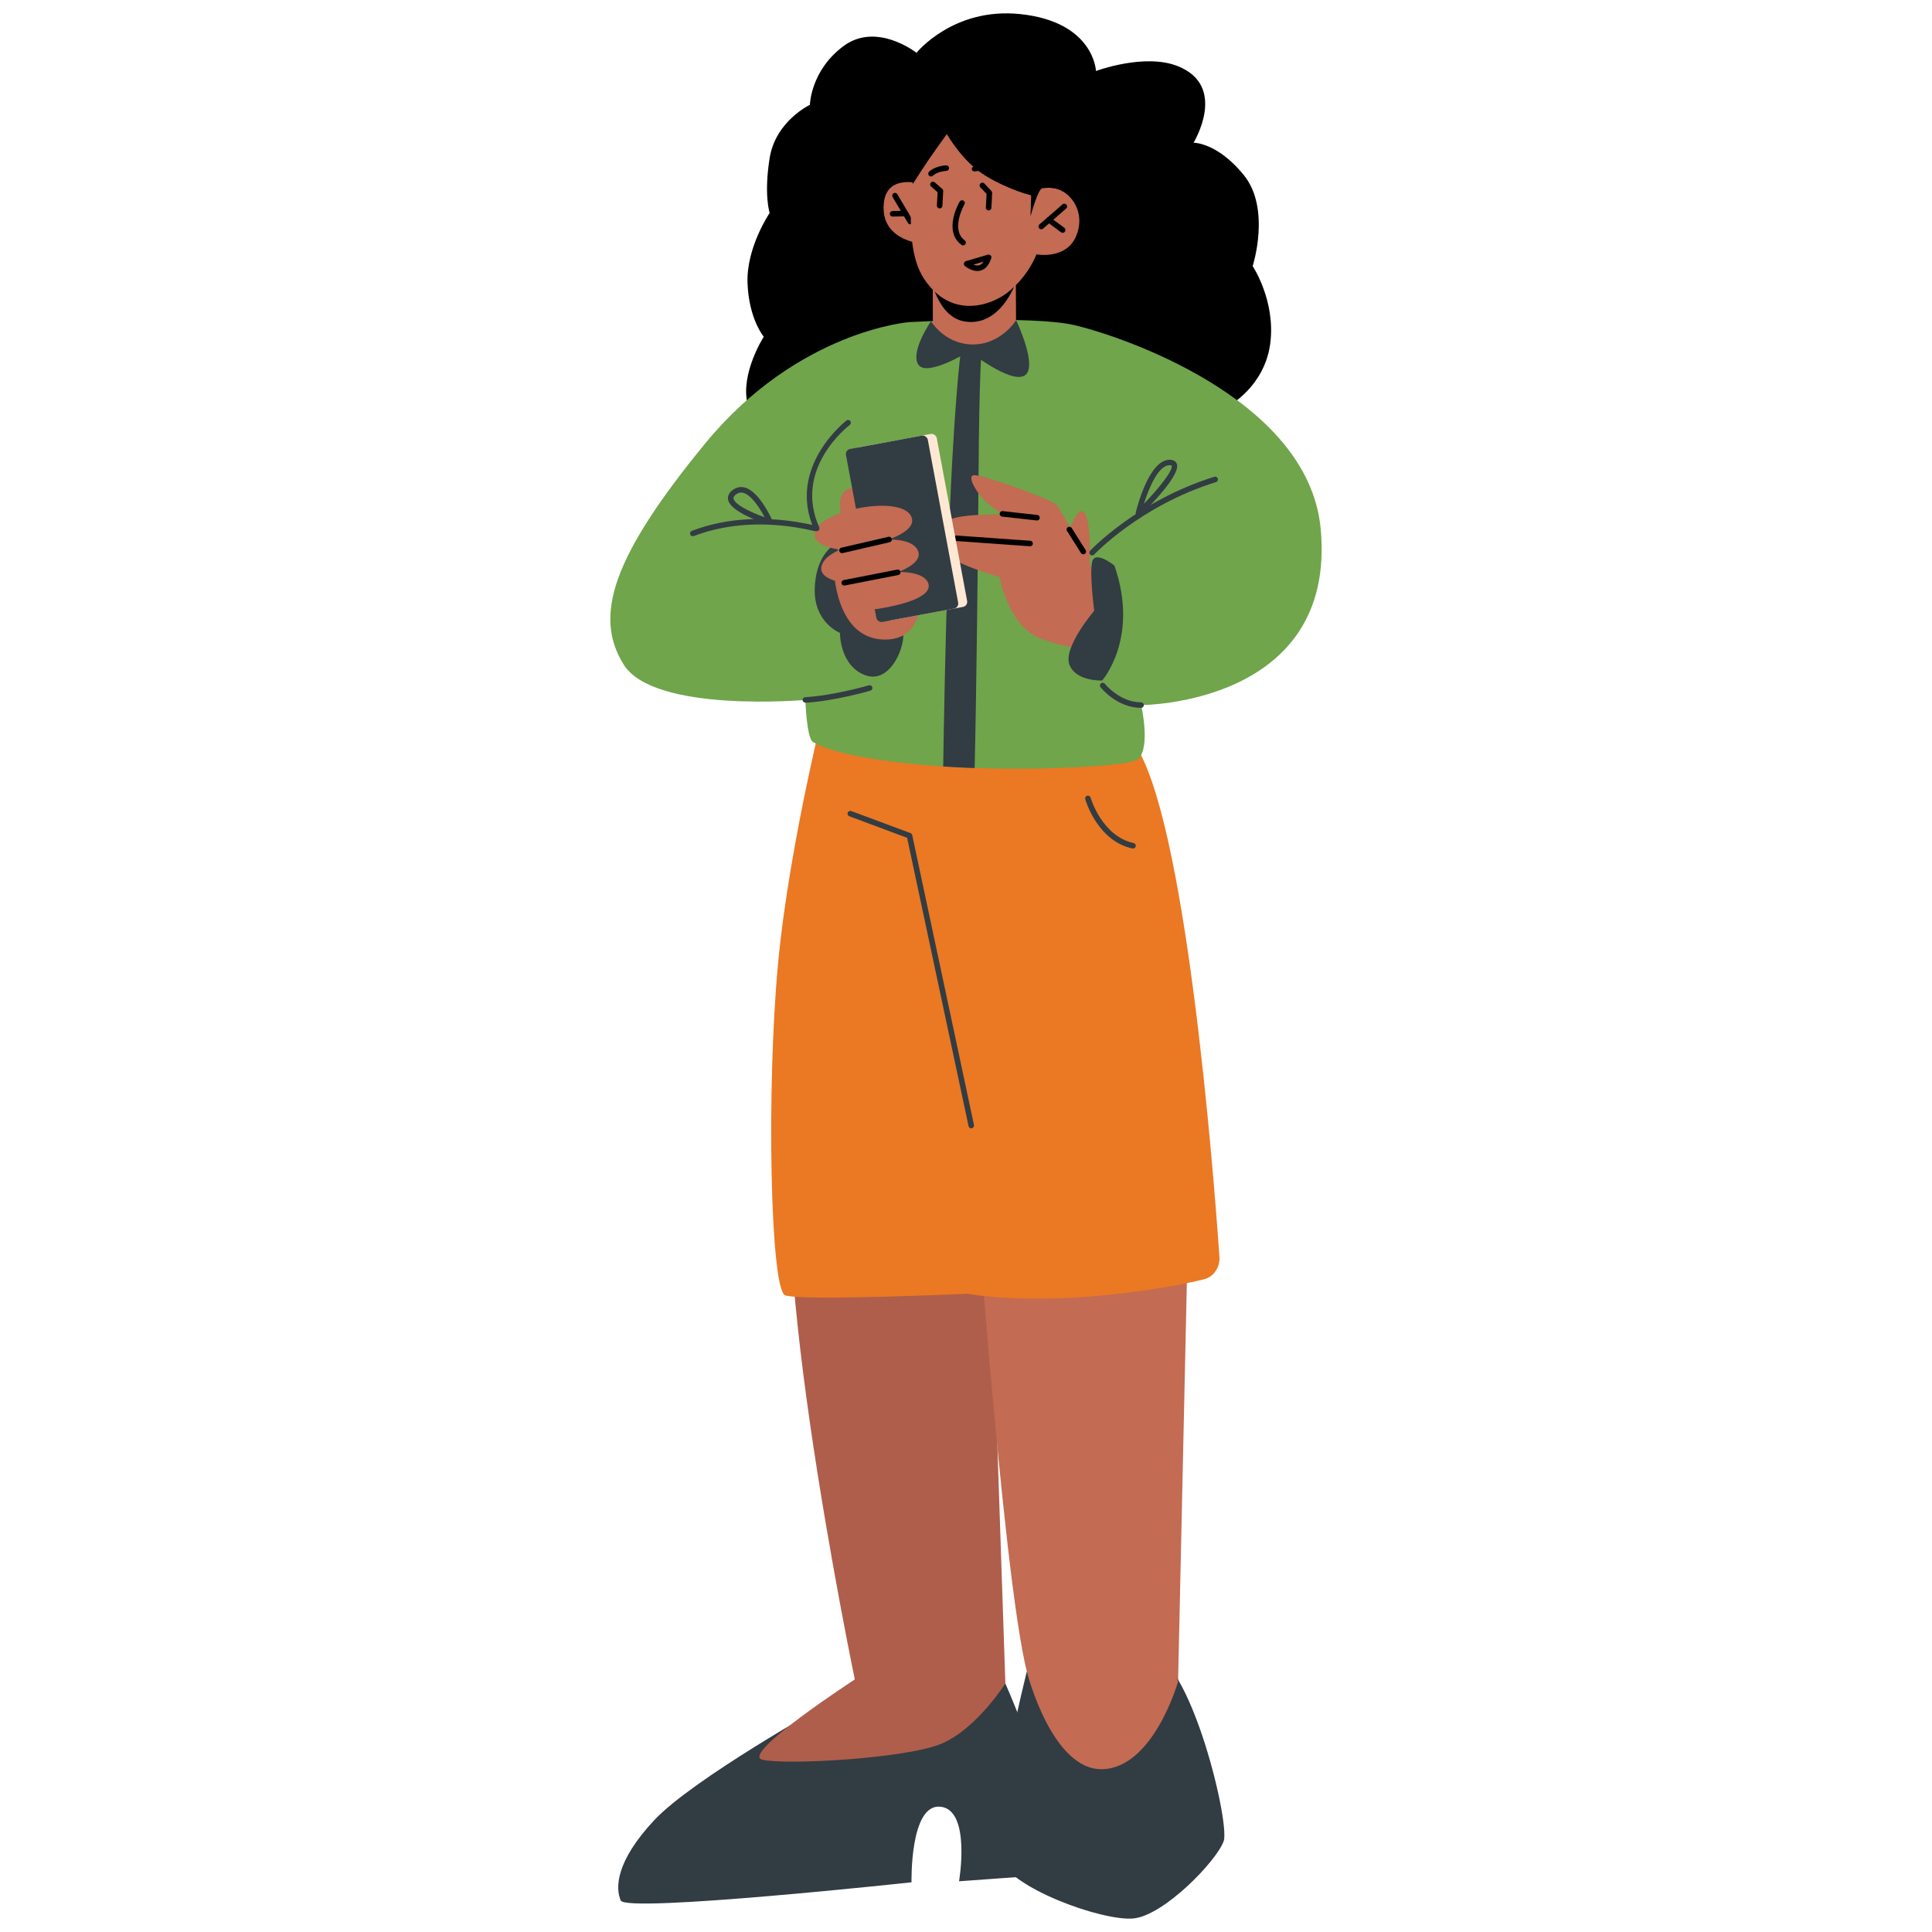 <?xml version="1.0" encoding="UTF-8"?>
<svg id="Layer_1" data-name="Layer 1" xmlns="http://www.w3.org/2000/svg" viewBox="0 0 400 400">
  <defs>
    <style>
      .cls-1 {
        fill: #eb7823;
      }

      .cls-2 {
        fill: #323c43;
      }

      .cls-3 {
        fill: #c36b53;
      }

      .cls-4 {
        fill: #70a54b;
      }

      .cls-5 {
        fill: #fee8d4;
      }

      .cls-6 {
        fill: #af5e4b;
      }
    </style>
  </defs>
  <path d="M230.9,104.66s12.86,5.34,20.18-2.88c7.13-8,3.29-17.74,3.29-17.74,0,0,7.41-3.96,8.61-12.84,1.2-8.87-3.63-16.11-3.63-16.11,0,0,3.85-11.88-1.86-18.88-5.5-6.75-10.38-6.66-10.38-6.66,0,0,7.21-11.72-3.3-15.87-6.9-2.72-16.9,1.02-16.9,1.02,0,0-.38-10.16-15.64-11.78-13.9-1.48-21.52,8.01-21.52,8.01,0,0-8.22-6.48-15.08-1.41-6.86,5.07-6.99,12.18-6.99,12.18,0,0-7.1,3.36-8.33,11.01-1.23,7.66,0,11.38,0,11.38,0,0-4.88,7.15-4.58,14.58.29,7.43,3.36,11.05,3.36,11.05,0,0-4.88,7.57-3.36,13.9,1.52,6.32,4.58,7.91,4.58,7.91,0,0,.46,11.59,11.8,16.41,8.51,3.62,59.74-3.28,59.74-3.28Z"/>
  <path class="cls-2" d="M171.16,352.82s-27.77,15.52-35.73,24.05c-7.96,8.53-8.05,14-6.91,16.61,1.14,2.61,60.2-3.77,60.2-3.77,0,0-.38-16.31,5.99-15.65,6.38.65,3.85,15.44,3.85,15.44l17.89-1.3s-.19-16.23-1.89-22.49c-1.83-6.76-6.42-17.18-6.42-17.18l-36.98,4.29Z"/>
  <path class="cls-6" d="M176.98,347.71s-23.76,15.45-19.17,16.61c4.59,1.16,29.99-.2,37.26-3.37,7.27-3.18,13.08-12.42,13.08-12.42l-17.47-5.81-13.7,4.98Z"/>
  <path class="cls-6" d="M176.98,347.71s-21.21-101.82-10.33-116.74c10.88-14.91,38.25,20.79,38.25,20.79l3.25,96.77s-22.89,8.75-31.17-.82Z"/>
  <path class="cls-3" d="M201.66,241.99s6.93,97.15,11.98,107.27c5.05,10.12,30.27-1.07,30.27-1.07l2.32-105.61-44.56-.59Z"/>
  <path class="cls-1" d="M171.69,142.28s-8.14,31.17-10.59,57.1c-2.45,25.94-1.62,67.55,1.45,68.79,3.07,1.24,37.78-.31,37.78-.31,0,0,11.93,2.34,32.01-.09,8.29-1,13.74-2.12,16.9-2.9,2.03-.5,3.38-2.46,3.23-4.66-1.22-17.51-7-92.27-17.95-106.71-9.73-12.82-62.82-11.22-62.82-11.22Z"/>
  <path class="cls-2" d="M212.59,346.09s-8,31.77-5.9,38.26c2.1,6.5,21.54,13.42,27.92,12.85,6.38-.57,17.33-11.98,18.74-16.01,1.41-4.03-7.81-41.67-16.71-38.94-8.9,2.73-24.05,3.84-24.05,3.84Z"/>
  <path class="cls-3" d="M212.59,346.09s5.18,20.58,15.73,20.2c10.54-.37,15.58-18.1,15.58-18.1l-4.97-19.46-26.34,17.36Z"/>
  <path class="cls-2" d="M201.09,233.61c-.27,0-.5-.18-.56-.45l-12.72-59.7-11.96-4.46c-.3-.11-.45-.44-.34-.74.11-.3.45-.45.74-.34l12.26,4.57c.18.07.32.23.36.42l12.78,60.01c.07.31-.13.61-.44.68-.04,0-.08.01-.12.01Z"/>
  <path class="cls-2" d="M234.58,175.68s-.08,0-.12-.01c-7.23-1.56-9.67-9.86-9.77-10.21-.09-.3.09-.62.39-.71.31-.09.62.09.71.39.02.08,2.35,7.99,8.91,9.4.31.07.51.37.44.68-.06.27-.3.45-.56.45Z"/>
  <path class="cls-4" d="M236.26,145.97s1.99,8.5-.55,11.13c-1.44,1.47-19.08,2.43-33.92,1.9-.3,0-.62-.02-.92-.02-.5-.02-1.01-.05-1.49-.07-1.33-.05-2.7-.14-4.1-.23-.3-.02-.6-.02-.89-.05-10.63-.78-21.71-2.4-26.06-4.99-1.35-.8-1.58-8.73-1.58-8.73,0,0-31.26,2.77-37.6-7.28-6.34-10.08-2.34-22.42,16.85-45.82,19.21-23.38,42.23-25.12,42.23-25.12,0,0,25.33-1.4,34.1.6,8.79,1.99,48.61,14.92,51.11,42.25,3.34,36.44-37.19,36.44-37.19,36.44Z"/>
  <path class="cls-2" d="M203.23,72.9s-.5,3.82-.64,26.2c-.11,16.01-.44,45.09-.8,59.91-.3,0-.62-.02-.92-.02-.5-.02-1.01-.05-1.49-.07-1.33-.05-2.7-.14-4.1-.23.14-9.23.41-24.66,1.03-43.49,1.01-31.14,2.66-42.85,2.66-42.85,1.37-.39,4.26.55,4.26.55Z"/>
  <path class="cls-2" d="M174.78,111.82c-.08,0-.15-.02-.23-.05-.16-.06-15.72-6.57-30.91-.79-.3.12-.63-.04-.74-.33-.11-.3.04-.63.33-.74,15.63-5.95,31.6.74,31.76.81.29.12.42.46.3.75-.09.22-.3.35-.53.35Z"/>
  <path class="cls-3" d="M227.28,119.85s-7.42-14.21-8.6-15.37c-1.18-1.16-15.06-6.16-16.96-6.1-1.9.06,1.01,4.35,2.48,5.57,1.47,1.22,3.38,2.55,3.38,2.55,0,0-10.46-.19-11.46,1.56-1,1.75,1.77,3.43,1.77,3.43,0,0-3.75.25-2.45,2.68,1.3,2.43,11.51,5.3,11.51,5.3,0,0,1.77,10.24,8.63,12.78,6.86,2.54,10.1,1.92,10.1,1.92l1.6-14.3Z"/>
  <path class="cls-3" d="M219.82,114.19s3.25-11.25,4.92-7.65c1.66,3.6.56,15.75.56,15.75l-4.82-1.67-.65-6.43Z"/>
  <path d="M185.88,115.63c-.07,0-10.77-1.29-10.77-1.29-.31-.04-.53-.32-.49-.63.04-.31.32-.52.63-.49l10.71,1.29c.31.04.53.32.49.63-.04.29-.28.5-.56.5Z"/>
  <path d="M186.3,122.51c-.07,0-10.77-1.29-10.77-1.29-.31-.04-.53-.32-.49-.63.04-.31.33-.51.63-.49l10.7,1.29c.31.04.53.32.49.63-.04.29-.28.5-.56.5Z"/>
  <path d="M214.7,107.76c-.06,0-7.22-.8-7.22-.8-.32-.03-.54-.32-.51-.63.03-.31.32-.55.63-.51l7.16.8c.32.03.54.32.51.63-.03.29-.28.51-.57.51Z"/>
  <path d="M213.27,113.1s-15.23-1.08-15.23-1.08c-.32-.02-.55-.3-.53-.61.02-.32.3-.6.61-.53l15.19,1.08c.32.02.55.3.53.61-.02.3-.27.53-.57.53Z"/>
  <path d="M224.28,114.76c-.19,0-.38-.09-.48-.27l-2.89-4.57c-.17-.27-.09-.62.18-.79.27-.17.62-.09.79.18l2.89,4.57c.17.27.09.62-.18.79-.1.06-.2.09-.31.09Z"/>
  <path class="cls-2" d="M226.11,114.99c-.14,0-.28-.05-.39-.15-.23-.21-.25-.58-.03-.81.1-.11,9.8-10.38,25.73-15.32.3-.09.62.07.72.38.09.3-.08.62-.38.72-15.63,4.85-25.14,14.91-25.23,15.01-.11.12-.27.18-.42.18Z"/>
  <path class="cls-2" d="M235.7,106.86c-.1,0-.19-.02-.28-.07-.22-.13-.33-.38-.28-.63.27-1.15,2.83-11.18,7.15-10.97.88.05,1.23.49,1.36.85.84,2.23-5.57,8.73-7.56,10.67-.11.11-.26.16-.4.16ZM242.14,96.32c-2.3,0-4.27,4.69-5.31,8,3.25-3.38,6.08-7.01,5.75-7.89-.02-.05-.16-.1-.35-.11-.03,0-.06,0-.09,0Z"/>
  <path class="cls-2" d="M159.41,108.63c-.06,0-.11,0-.17-.02-1.34-.41-8.04-2.57-8.5-5.18-.09-.51,0-1.26.96-1.98.76-.57,1.6-.74,2.48-.52,3.08.81,5.65,6.65,5.76,6.9.09.2.05.44-.1.61-.11.13-.27.19-.43.19ZM153.44,101.98c-.36,0-.71.13-1.05.38-.59.44-.54.76-.52.87.21,1.22,3.56,2.85,6.44,3.86-.98-1.87-2.74-4.61-4.43-5.05-.15-.04-.3-.06-.44-.06Z"/>
  <path class="cls-2" d="M166.74,145.48c-.3,0-.56-.24-.57-.54-.02-.32.23-.58.54-.6,5.74-.3,13.11-2.43,13.18-2.45.3-.09.62.09.71.39.09.3-.09.62-.39.71-.31.09-7.57,2.19-13.45,2.5h-.03Z"/>
  <path class="cls-2" d="M172.66,112.82s-3.82,2.15-3.98,9.13c-.16,6.98,5.22,9.08,5.22,9.08,0,0-.06,6.87,5.3,8.78,5.35,1.91,8.5-6.66,7.69-9.16-.81-2.5-14.22-17.82-14.22-17.82Z"/>
  <path class="cls-2" d="M236.25,146.55c-4.98,0-8.27-4.11-8.4-4.28-.2-.25-.15-.61.1-.8.25-.19.61-.15.8.1.03.04,3.08,3.84,7.5,3.84.32,0,.57.26.57.57s-.26.57-.57.57Z"/>
  <path class="cls-3" d="M178.38,101.15s-7.44-2.1-3.15,8.83c3.05,7.75,5.99-4.24,5.99-4.24l-2.84-4.59Z"/>
  <path class="cls-3" d="M190.63,120.9s1.73,12.06-8,11.5c-9.73-.57-9.98-14.47-9.98-14.47l17.98,2.98Z"/>
  <rect class="cls-5" x="180.01" y="90.92" width="17.23" height="36.43" rx="1.06" ry="1.06" transform="translate(394.05 181.85) rotate(169.44)"/>
  <rect class="cls-2" x="178.15" y="91.27" width="17.23" height="36.43" rx="1.06" ry="1.06" transform="translate(390.43 182.88) rotate(169.44)"/>
  <path class="cls-3" d="M175.29,113.94s-8.58-.46-6.2-4.54c2.38-4.08,17.69-6.89,19.61-2.39s-13.41,6.93-13.41,6.93Z"/>
  <path class="cls-3" d="M176.64,120.92s-8.58-.46-6.2-4.54c2.38-4.08,17.69-6.89,19.61-2.39,1.92,4.5-13.41,6.93-13.41,6.93Z"/>
  <path class="cls-3" d="M182.22,125.99c-1.91.32-3.88.2-5.68-.5-1.61-.63-2.93-1.69-1.8-3.45,2.27-3.51,15.91-5.38,17.43-1.33,1.13,3.02-6.17,4.65-9.96,5.27Z"/>
  <path d="M174.32,114.52c-.26,0-.5-.18-.56-.44-.07-.31.12-.62.43-.69l9.75-2.25c.32-.08.62.12.69.43.07.31-.12.62-.43.69l-9.75,2.25s-.09.02-.13.02Z"/>
  <path d="M174.78,121.23c-.27,0-.51-.19-.56-.46-.06-.31.14-.61.45-.67l11.1-2.17c.3-.06.61.14.67.45.06.31-.14.61-.45.67l-11.1,2.17s-.07.01-.11.01Z"/>
  <path class="cls-3" d="M193.12,38.77s-9.46-3.96-10.14,3.34c-.79,8.47,9.32,8.48,9.32,8.48l.83-11.82Z"/>
  <path d="M188.47,46.44c-.19,0-.38-.1-.49-.28l-3.18-5.37c-.16-.27-.07-.62.2-.78.26-.16.62-.08.78.2l3.18,5.37c.16.27.07.62-.2.78-.09.05-.19.08-.29.08Z"/>
  <path d="M184.8,44.84c-.31,0-.57-.25-.57-.56,0-.32.24-.58.56-.59l2.69-.06c.29.06.58.24.59.56,0,.32-.24.58-.56.59l-2.69.06h-.01Z"/>
  <path class="cls-3" d="M210.31,56.94l.07,12.56s-3.81,2.08-8.59,2.2c-6.45.15-8.65-3.66-8.65-3.66l-.03-11.61,17.2.51Z"/>
  <path d="M210.26,58.6s-3.07,9.03-10.4,7.98c-5.91-.84-7.28-9.58-7.28-9.58l17.68,1.6Z"/>
  <path class="cls-3" d="M190.04,31.52s-4.02,18.15,1.23,26.14c5.62,8.57,13.92,5.56,17.26,2.96,4.5-3.51,6.05-7.96,6.05-7.96,0,0,6.23,1.2,8.27-3.89,2.14-5.34-1.76-9.62-4.87-9.85-3.11-.23-3.47.34-3.47.34l.88-5.7s-19.06-20.9-25.34-2.03Z"/>
  <path d="M215.58,47.47c-.16,0-.32-.07-.43-.2-.21-.24-.18-.6.06-.81l4.77-4.15c.23-.21.6-.18.81.06.21.24.18.6-.06.81l-4.77,4.15c-.11.09-.24.14-.38.14Z"/>
  <path d="M220.02,48.2c-.12,0-.24-.04-.34-.11l-2.85-2.11c-.26-.19-.31-.55-.12-.8.19-.25.55-.31.8-.12l2.85,2.11c.26.19.31.55.12.8-.11.15-.29.23-.46.23Z"/>
  <path d="M199.39,50.8c-.12,0-.24-.04-.34-.11-3.84-2.87-.51-8.71-.36-8.95.16-.27.51-.37.78-.21.27.16.36.51.21.78-.03.05-2.97,5.2.06,7.46.26.19.31.55.12.8-.11.15-.28.23-.46.23Z"/>
  <path d="M192.75,36.54c-.15,0-.3-.06-.41-.17-.22-.23-.21-.59.01-.81,1.25-1.22,3.45-1.32,3.54-1.33.33,0,.58.24.6.55.01.32-.23.58-.55.6-.02,0-1.85.09-2.79,1-.11.11-.25.16-.4.16Z"/>
  <path d="M205.05,35.9c-.09,0-.18-.02-.26-.07-1.14-.69-2.97-.35-2.99-.35-.3.03-.55-.13-.6-.4-.05-.28.13-.54.41-.6.09-.02,2.23-.41,3.71.48.24.14.32.46.17.7-.09.16-.26.25-.44.25Z"/>
  <path d="M207.83,36.93c-.14,0-.28-.06-.38-.17-.89-1-2.73-1.23-2.75-1.23-.28-.03-.48-.29-.45-.57.03-.28.28-.47.56-.44.09,0,2.25.27,3.39,1.56.19.21.17.53-.04.72-.1.09-.22.13-.34.13Z"/>
  <path d="M202.35,56.11c-1.36,0-2.54-1.01-2.6-1.06-.16-.14-.23-.35-.18-.55.04-.2.2-.37.4-.43l4.56-1.34c.2-.06.42,0,.57.15.15.15.2.37.13.57-.46,1.43-1.2,2.29-2.2,2.57-.23.06-.46.09-.68.09ZM201.54,54.79c.38.15.8.23,1.19.12.35-.1.65-.34.91-.74l-2.1.62Z"/>
  <path d="M189.01,38.06s2.69-4.28,4.86-7.29l2.17-3.02s3.17,5.72,8.07,8.68c4.9,2.96,9.38,4.01,9.38,4.01l-.13,4.36s1.51-5.71,2.45-5.82c.94-.11,2.36-.31,3.98.5,1.63.81,1.98,1.63,1.98,1.63,0,0,6.5-5.35,1.69-13.46-3.48-5.85-11.85-12.81-25.77-10.68-14.13,2.16-8.69,21.1-8.69,21.1Z"/>
  <path d="M194.54,43.16c-.35-.02-.59-.29-.57-.6l.15-2.77-1.35-1.17c-.24-.21-.26-.57-.06-.81.21-.23.57-.26.81-.06l1.56,1.35c.13.12.21.29.2.46l-.16,3.05c-.02.31-.27.54-.57.54Z"/>
  <path d="M204.68,43.57c-.34-.02-.59-.29-.57-.6l.15-2.81-1.29-1.38c-.22-.23-.2-.59.03-.81.23-.21.59-.21.81.03l1.46,1.56c.11.11.16.27.15.42l-.16,3.05c-.02.31-.27.54-.57.54Z"/>
  <path class="cls-2" d="M192.75,66.49s2.58,4.41,7.93,4.8c6.37.45,9.7-5,9.7-5,0,0,4.67,9.83,1.71,11.49-2.96,1.65-11.41-5.05-11.41-5.05,0,0-8.82,5.43-10.55,2.76-1.74-2.67,2.63-8.99,2.63-8.99Z"/>
  <path class="cls-2" d="M169.09,109.98c-.22,0-.43-.13-.52-.34-5.77-12.91,6.55-22.48,6.68-22.58.25-.19.61-.14.8.11.19.25.14.61-.11.8-.48.37-11.72,9.13-6.33,21.2.13.29,0,.63-.29.76-.07.03-.15.05-.23.05Z"/>
  <path class="cls-2" d="M230.73,117.09s-4.03-3.24-4.61-.78c-.58,2.46.43,10.14.43,10.14,0,0-6.47,7.56-5.15,11.13,1.32,3.56,6.79,3.31,6.79,3.31,0,0,7.76-8.78,2.54-23.79Z"/>
</svg>